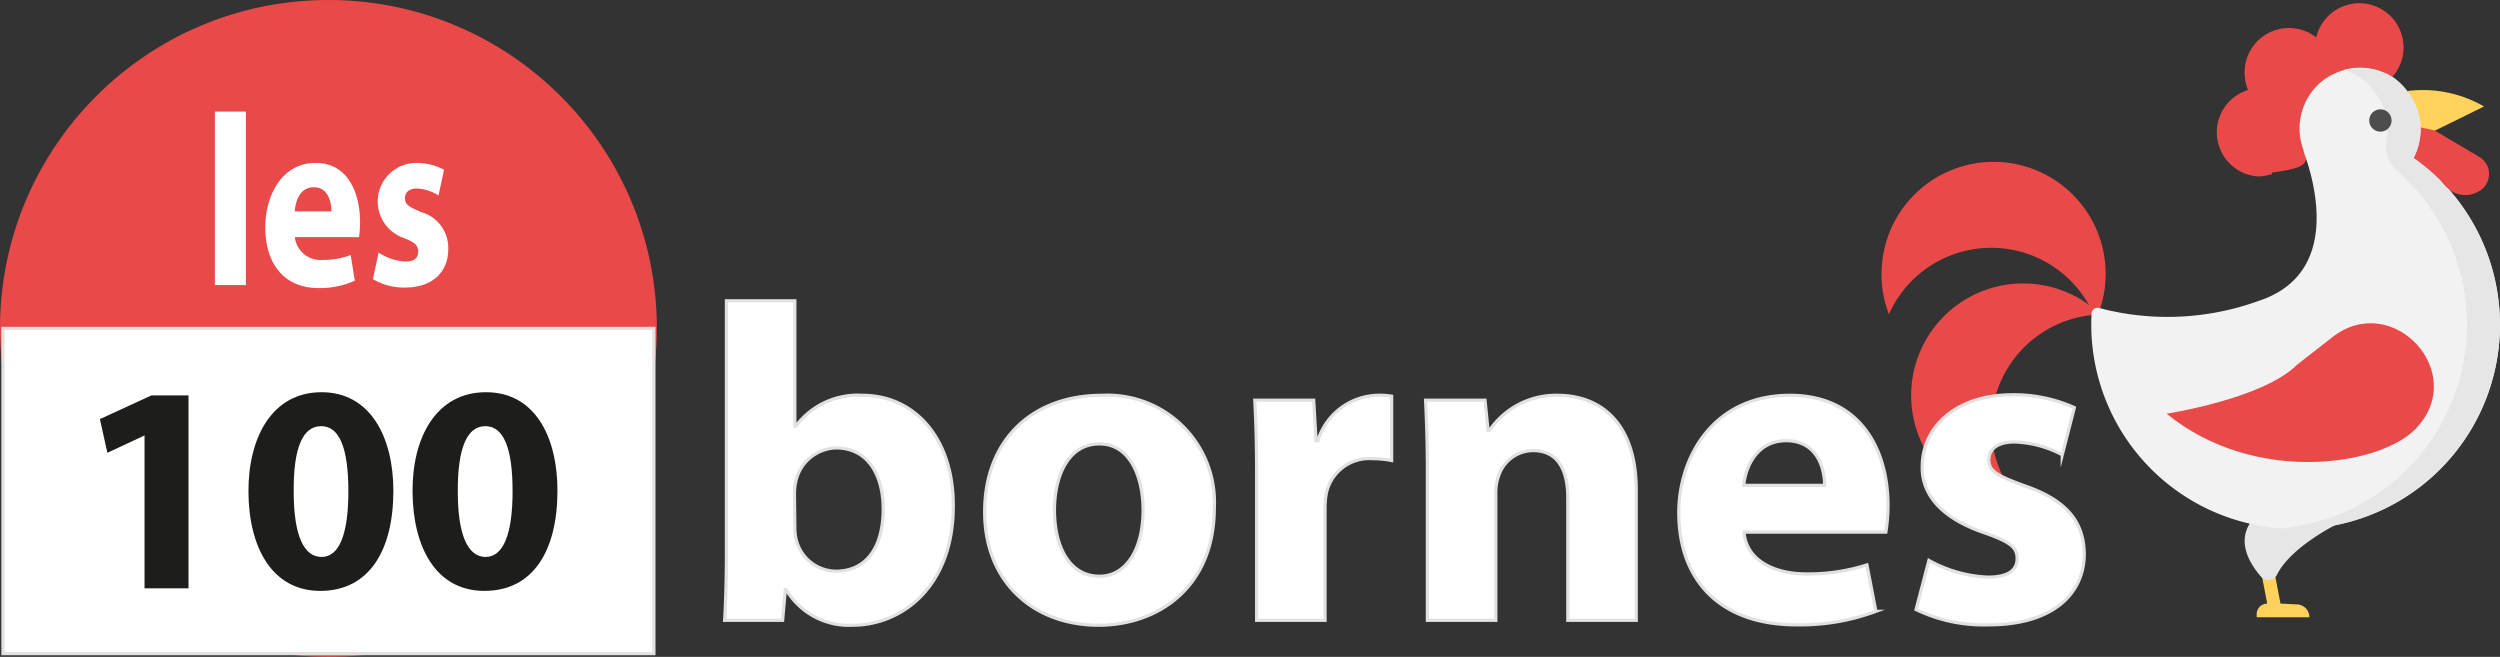 <svg xmlns="http://www.w3.org/2000/svg" viewBox="0 0 194.41 51.08"><rect x="0" y="0" width="194.41" height="51.08" fill="#333333" stroke="none"/><defs><style>.cls-1{fill:#ffd25b;}.cls-2,.cls-7{fill:#e94a49;}.cls-3{fill:#e7e6e6;}.cls-4{fill:#f2f2f2;}.cls-5{fill:#4e4d4d;}.cls-6,.cls-8{fill:#fff;}.cls-6{stroke:#e2e1e1;stroke-width:0.25px;}.cls-6,.cls-7{stroke-miterlimit:10;}.cls-7{stroke:#e94a49;stroke-width:0.5px;}.cls-9{fill:#1d1d1b;}</style></defs><title>Fichier 6</title><g id="Calque_2" data-name="Calque 2"><g id="Calque_1-2" data-name="Calque 1"><path class="cls-1" d="M177.43,46.94h-.09l-.9-4.71-1,.19.87,4.52h0a.82.82,0,0,0-.82.82V48h4.1a1,1,0,0,0-1-1Z"/><path class="cls-2" d="M176.68,13.42l0,.14-.1,0a3.52,3.52,0,0,1-1,.16A3.44,3.44,0,0,1,174.82,7a3.48,3.48,0,0,1-.27-1.34A3.44,3.44,0,0,1,178,2.18a3.4,3.4,0,0,1,2.12.73,3.44,3.44,0,0,1,6.79.78,3.39,3.39,0,0,1-1,2.42c-1.22-.82-1,2.49-2.57,2.69-1.24.15-2.07,1.15-3,1.89C178.38,12.37,180.77,12.88,176.68,13.42Z"/><path class="cls-1" d="M193.17,8.28l-3.8,1.87-1.18.58c.09-.62-2.67-.82-2.85-1.47s2.25-1.69,1.86-2.18A9.51,9.51,0,0,1,193.17,8.28Z"/><path class="cls-2" d="M192.81,12.21a1.54,1.54,0,0,1,.05,2.61,2.13,2.13,0,0,1-1.16.35,2.06,2.06,0,0,1-1.27-.44c-.22-.24-2.53,1.59-2.76,1.36-.64-.64-1.37-.6-2.1-1.12.26-.48-.31-5.17-.23-5.71l4,.89Z"/><path class="cls-3" d="M181.56,40.85s-3.45,1.74-4.48,3.82a.76.76,0,0,1-1.26.17c-.86-1-1.82-2.58-.88-4.11h0C176.86,36.44,183.72,37,181.56,40.85Z"/><path class="cls-2" d="M155.26,12.59a8.71,8.71,0,0,1,8.48,8.94,8.59,8.59,0,0,1-.76,3.33,8.71,8.71,0,0,0-16.09-.42,8.6,8.6,0,0,1-.57-3.37A8.71,8.71,0,0,1,155.26,12.59Z"/><path class="cls-2" d="M163.33,24.46a8.72,8.72,0,0,0-5.81,15,8.71,8.71,0,1,1,2.93-16.84A8.44,8.44,0,0,1,163.33,24.46Z"/><path class="cls-4" d="M162.65,24.36a.46.46,0,0,1,.58-.41,20.8,20.8,0,0,0,12.41-.55c6.39-2.1,4.39-9.2,3.5-11.61a.42.42,0,0,0,0-.1,4.73,4.73,0,0,1,1.33-5.29,4.67,4.67,0,0,1,2.46-1.07,4.76,4.76,0,0,1,3.26.78,4.83,4.83,0,0,1,1,1,4.69,4.69,0,0,1,.87,1.71,4.75,4.75,0,0,1,.12,1.94,4.86,4.86,0,0,1-.5,1.55A15.38,15.38,0,0,1,189.74,14l.37.43a1.75,1.75,0,0,0,.32.29,15.9,15.9,0,0,1-8.87,26.12,15.68,15.68,0,0,1-6.62-.12,15.89,15.89,0,0,1-12.29-16.37Z"/><path class="cls-3" d="M194.1,22.15a15.85,15.85,0,0,0-3.67-7.42,1.75,1.75,0,0,1-.32-.29l-.37-.43a15.38,15.38,0,0,0-2.05-1.73,4.86,4.86,0,0,0,.5-1.55,4.75,4.75,0,0,0-.12-1.94,4.69,4.69,0,0,0-.87-1.71,4.83,4.83,0,0,0-1-1,4.76,4.76,0,0,0-3.26-.78,5.57,5.57,0,0,0-.71.14,4.9,4.9,0,0,1,1.37.64,4.83,4.83,0,0,1,1,1,4.54,4.54,0,0,1,.87,1.71,4.77,4.77,0,0,1,.13,1.94l0,.18a2.53,2.53,0,0,0,.81,2.39,10.28,10.28,0,0,1,.76.71l.37.43a2.15,2.15,0,0,0,.32.29A15.89,15.89,0,0,1,179,40.85a14.51,14.51,0,0,1-1.72.24,15.4,15.4,0,0,0,4.32-.24A15.88,15.88,0,0,0,194.1,22.15Z"/><path class="cls-2" d="M181.39,26.21c4.66-3.63,10.58,2.75,6.53,7.06,0,.06-.11.11-.17.17-2.77,2.77-12.44,4.29-19.27-1.27,0,0,7.5-1.15,10.15-3.81Z"/><circle class="cls-5" cx="185.11" cy="9.37" r="0.87"/><path class="cls-6" d="M56.35,48.24c.07-1.12.14-3.19.14-5.11V23.39h5.32v9.76h.07a6,6,0,0,1,5.18-2.41c4.1,0,7.11,3.39,7.07,8.64,0,6.16-3.92,9.24-7.84,9.24a5.68,5.68,0,0,1-5.15-2.76h-.07l-.21,2.38ZM61.81,41a3.87,3.87,0,0,0,.1.94A3.22,3.22,0,0,0,65,44.42c2.28,0,3.68-1.75,3.68-4.83,0-2.66-1.19-4.76-3.68-4.76a3.31,3.31,0,0,0-3.12,2.63,4.4,4.4,0,0,0-.1,1Z"/><path class="cls-6" d="M94.43,39.49c0,6.26-4.45,9.13-9,9.13-5,0-8.86-3.29-8.86-8.82s3.64-9.06,9.14-9.06A8.32,8.32,0,0,1,94.43,39.49ZM82,39.66c0,2.94,1.22,5.15,3.5,5.15,2.06,0,3.39-2.07,3.39-5.15,0-2.55-1-5.14-3.39-5.14C83,34.52,82,37.14,82,39.66Z"/><path class="cls-6" d="M97.72,36.76c0-2.52-.07-4.17-.14-5.64h4.58l.18,3.15h.14a5,5,0,0,1,4.62-3.53,5.51,5.51,0,0,1,1.12.07v5a7.69,7.69,0,0,0-1.44-.14,3.42,3.42,0,0,0-3.64,2.7,6.29,6.29,0,0,0-.1,1.19v8.68H97.72Z"/><path class="cls-6" d="M111,36.58c0-2.13-.07-3.95-.14-5.46h4.62l.24,2.35h.11a6.25,6.25,0,0,1,5.28-2.73c3.5,0,6.13,2.31,6.13,7.35V48.24h-5.32V38.75c0-2.2-.77-3.71-2.7-3.71a2.84,2.84,0,0,0-2.69,2,3.64,3.64,0,0,0-.21,1.33v9.87H111Z"/><path class="cls-6" d="M135.62,41.38c.18,2.2,2.35,3.25,4.83,3.25a15,15,0,0,0,4.73-.7l.7,3.61a16.92,16.92,0,0,1-6.2,1.05c-5.81,0-9.13-3.36-9.13-8.72,0-4.34,2.69-9.13,8.64-9.13,5.53,0,7.63,4.3,7.63,8.54a12.82,12.82,0,0,1-.17,2.1Zm6.27-3.64c0-1.3-.56-3.47-3-3.47-2.24,0-3.15,2-3.29,3.47Z"/><path class="cls-6" d="M150,43.58a10.34,10.34,0,0,0,4.59,1.3c1.61,0,2.27-.56,2.27-1.44s-.52-1.29-2.52-2c-3.53-1.19-4.9-3.11-4.86-5.14,0-3.19,2.73-5.6,7-5.6a11.39,11.39,0,0,1,4.83,1l-.94,3.67a8.4,8.4,0,0,0-3.71-1c-1.3,0-2,.53-2,1.4s.66,1.23,2.76,2c3.26,1.12,4.62,2.77,4.66,5.29,0,3.18-2.52,5.53-7.42,5.53A12.1,12.1,0,0,1,149,47.4Z"/><circle class="cls-7" cx="25.54" cy="25.54" r="25.29"/><rect class="cls-6" x="0.23" y="25.54" width="50.62" height="25.29"/><path class="cls-8" d="M16.71,8.68h2.41V22.17H16.71Z"/><path class="cls-8" d="M22.93,18.44a2,2,0,0,0,2.19,1.77,5.77,5.77,0,0,0,2.15-.38l.32,2a6.6,6.6,0,0,1-2.82.57c-2.63,0-4.14-1.83-4.14-4.73,0-2.36,1.22-5,3.92-5C27.06,12.67,28,15,28,17.3a8.37,8.37,0,0,1-.08,1.14Zm2.85-2c0-.7-.26-1.88-1.37-1.88s-1.43,1.1-1.49,1.88Z"/><path class="cls-8" d="M29.44,19.64a4.22,4.22,0,0,0,2.08.7c.73,0,1-.3,1-.78s-.23-.7-1.14-1.06a3,3,0,0,1,.95-5.83,4.59,4.59,0,0,1,2.2.53l-.43,2a3.34,3.34,0,0,0-1.69-.54c-.58,0-.92.29-.92.76s.3.67,1.26,1.07a2.9,2.9,0,0,1,2.11,2.87c0,1.72-1.14,3-3.37,3A4.76,4.76,0,0,1,29,21.71Z"/><path class="cls-9" d="M11.24,33.86h0L8.35,35.21l-.58-2.62,4-1.84h2.89v15H11.24Z"/><path class="cls-9" d="M30.59,38.16c0,4.62-1.87,7.79-5.68,7.79s-5.57-3.47-5.59-7.7S21.16,30.5,25,30.5,30.59,34.06,30.59,38.16Zm-7.75.09c0,3.42.8,5.06,2.16,5.06s2.09-1.7,2.09-5.11-.71-5.06-2.12-5.06S22.81,34.78,22.84,38.25Z"/><path class="cls-9" d="M43.35,38.16c0,4.62-1.86,7.79-5.68,7.79s-5.56-3.47-5.59-7.7,1.84-7.75,5.71-7.75S43.35,34.06,43.35,38.16Zm-7.75.09c0,3.42.81,5.06,2.16,5.06s2.1-1.7,2.1-5.11-.72-5.06-2.12-5.06S35.58,34.78,35.6,38.25Z"/></g></g></svg>